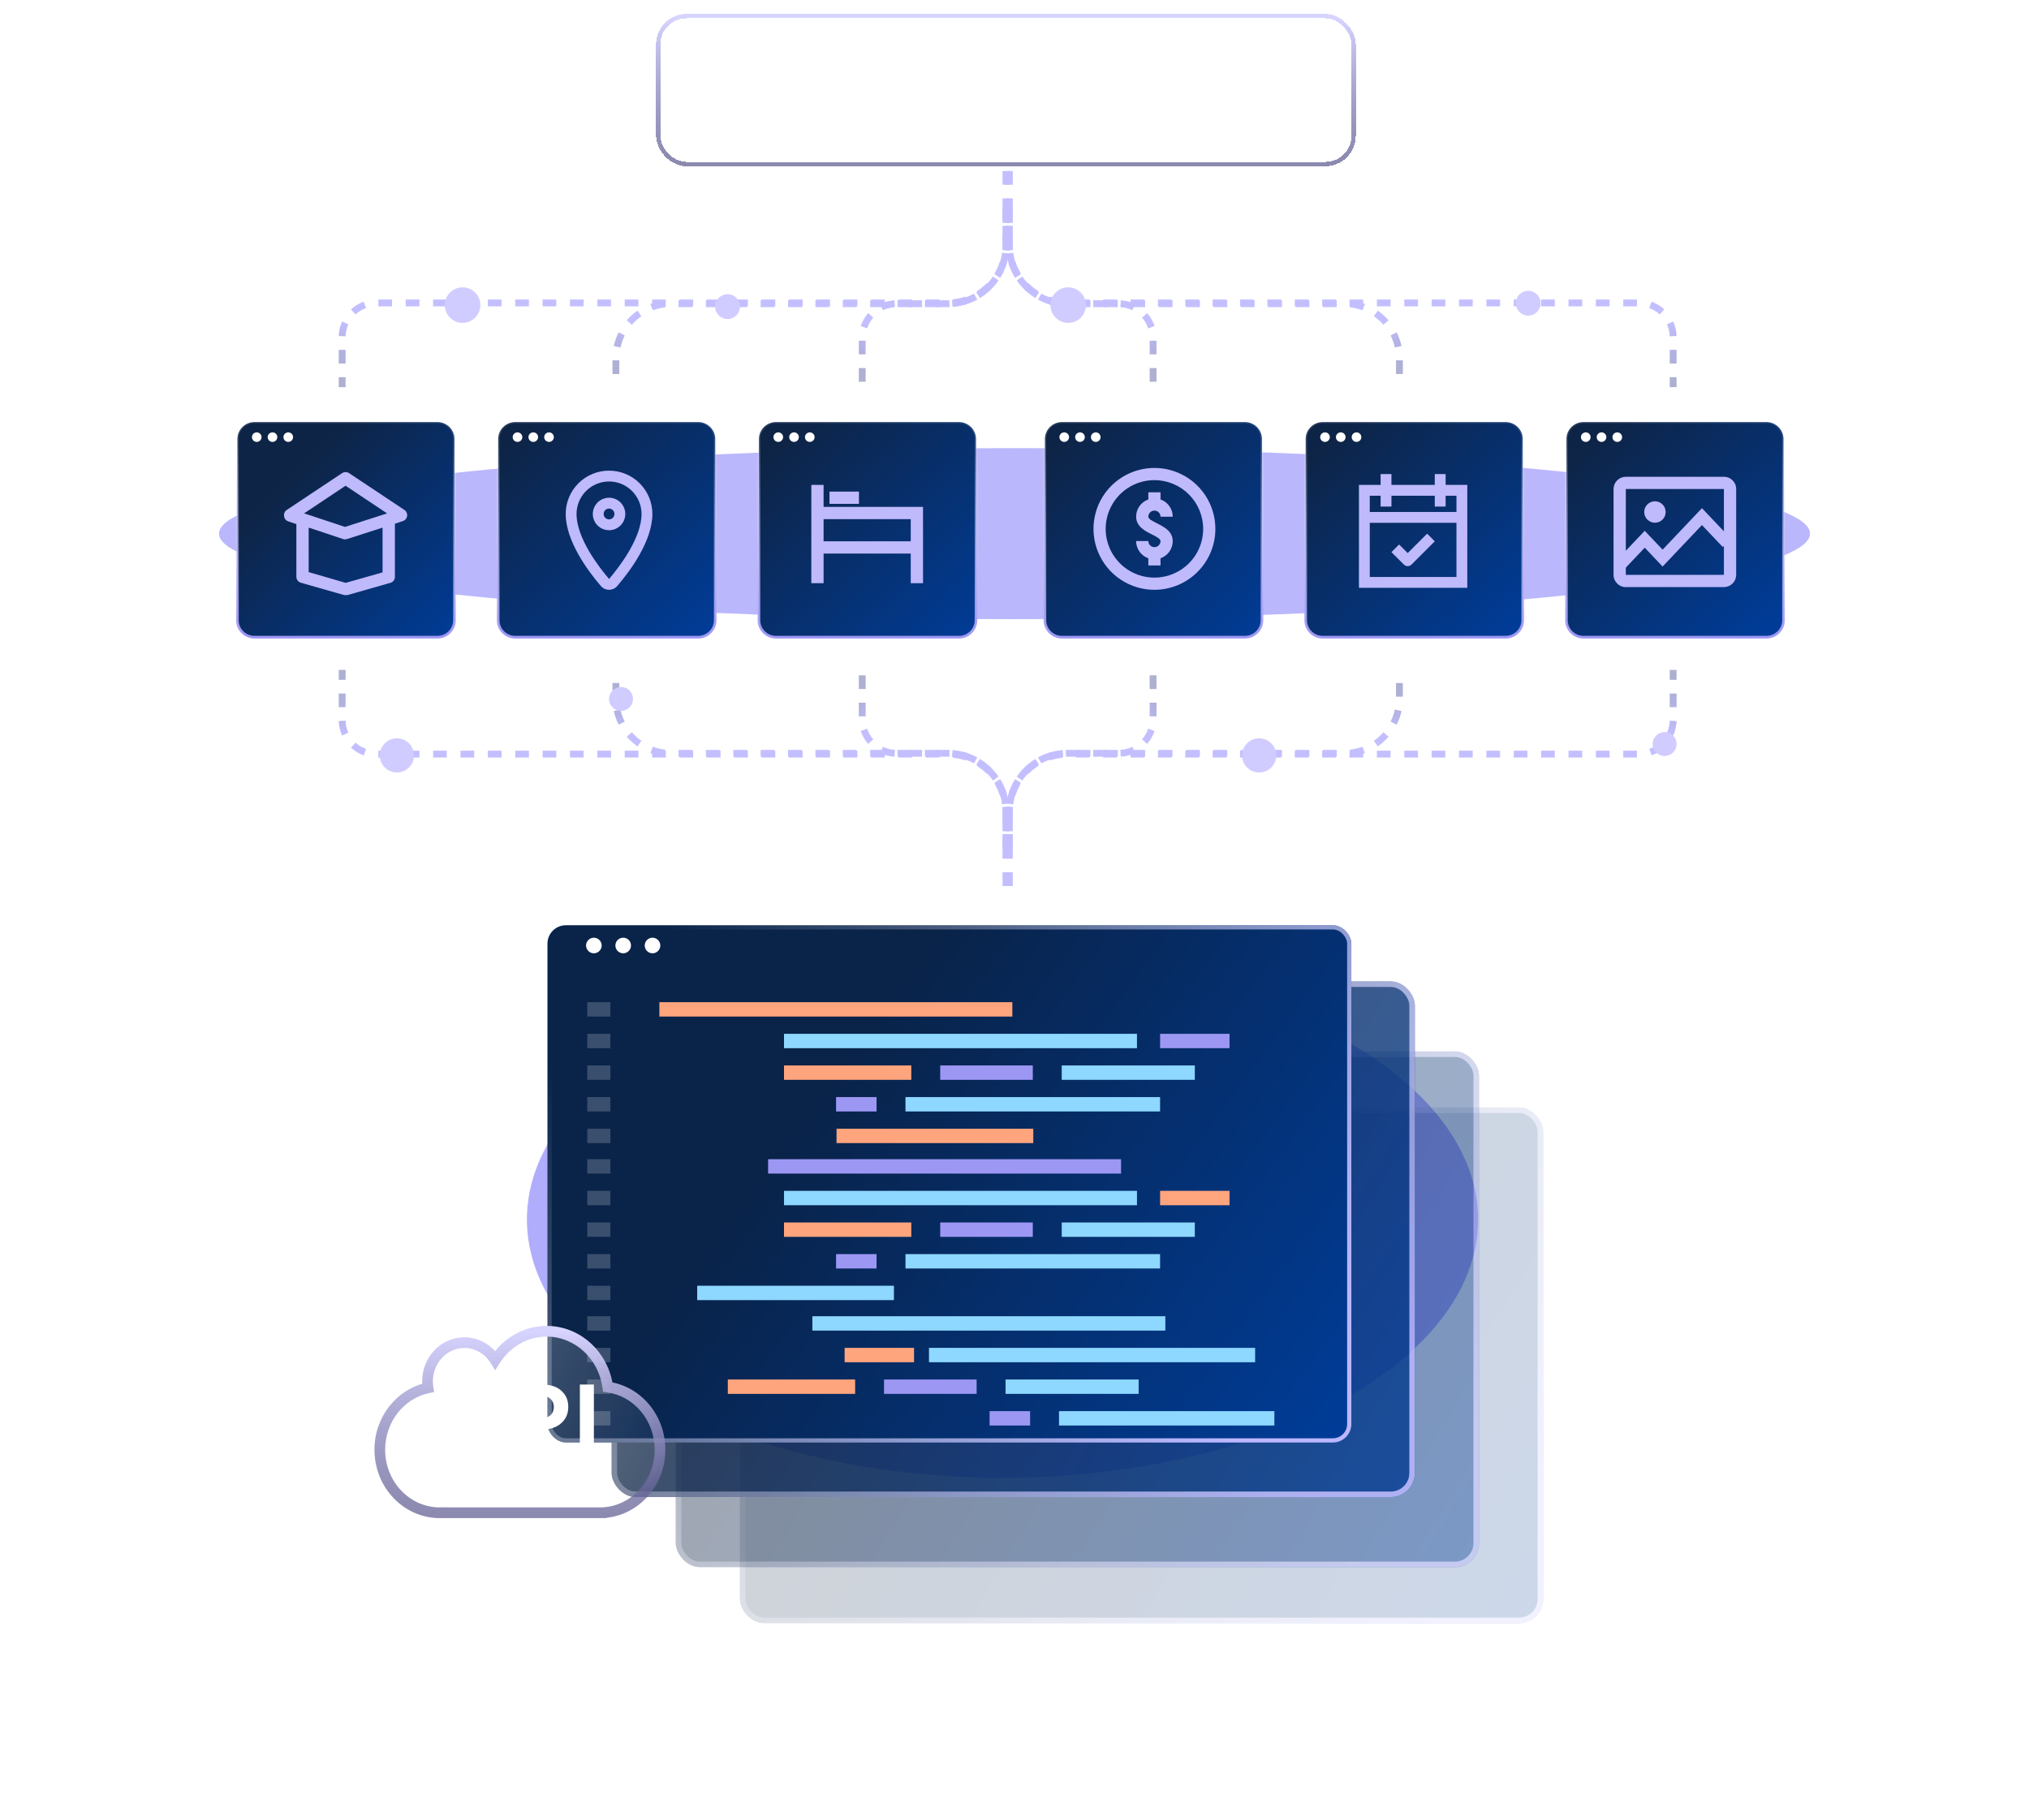 <svg width="593" height="532" viewBox="0 0 593 532" fill="none" xmlns="http://www.w3.org/2000/svg">
<g style="mix-blend-mode:screen" opacity="0.7" filter="url(#filter0_f_14271_4323)">
<ellipse cx="296.5" cy="156" rx="232.5" ry="25" fill="#9E98FC"/>
</g>
<path d="M74.381 123.389H127.831C130.591 123.389 132.823 125.606 132.823 128.334V181.319C132.823 184.048 130.591 186.265 127.831 186.265H74.381C71.621 186.265 69.389 184.048 69.389 181.319V128.334C69.389 125.606 71.621 123.389 74.381 123.389Z" fill="url(#paint0_linear_14271_4323)" stroke="url(#paint1_linear_14271_4323)" stroke-width="0.778"/>
<g clip-path="url(#clip0_14271_4323)">
<path d="M118.968 150.245C118.924 150.007 118.827 149.78 118.698 149.575C118.568 149.37 118.395 149.197 118.19 149.068L101.993 138.292C101.702 138.097 101.356 138 101 138C100.644 138 100.309 138.108 100.007 138.292L83.81 149.068C83.518 149.262 83.291 149.532 83.151 149.845C83.011 150.158 82.968 150.515 83.022 150.86C83.054 151.217 83.183 151.551 83.399 151.821C83.615 152.091 83.907 152.307 84.242 152.415L86.617 153.203V168.558C86.606 168.957 86.725 169.357 86.963 169.681C87.2 170.005 87.546 170.242 87.934 170.35L100.536 173.946C100.698 173.978 100.86 173.978 101.022 173.946C101.108 173.957 101.194 173.968 101.27 173.968C101.356 173.968 101.432 173.968 101.518 173.968L114.119 170.372C114.508 170.264 114.843 170.026 115.08 169.692C115.318 169.368 115.437 168.968 115.415 168.569V153.095L117.78 152.318C118.147 152.188 118.471 151.94 118.687 151.616C118.827 151.411 118.914 151.184 118.968 150.947C119.022 150.709 119.022 150.461 118.968 150.223V150.245ZM101.011 142.006L113.137 150.083L111.917 150.482C111.917 150.482 111.884 150.482 111.873 150.482L100.827 154.035L90.677 150.655C90.677 150.655 90.591 150.633 90.558 150.623L88.874 150.072L101 141.995L101.011 142.006ZM101.011 170.383L90.213 167.241V154.326C90.278 154.326 90.343 154.305 90.407 154.294L100.276 157.587C100.665 157.717 101.065 157.695 101.421 157.566C101.432 157.566 101.443 157.566 101.464 157.566L111.809 154.24V167.327L101.011 170.394V170.383Z" fill="#BFBAFC"/>
</g>
<path d="M76.446 127.787C76.446 128.553 75.809 129.185 75.037 129.185C74.264 129.185 73.627 128.553 73.627 127.787C73.627 127.022 74.264 126.39 75.037 126.39C75.809 126.39 76.446 127.022 76.446 127.787Z" fill="white"/>
<path d="M81.051 127.787C81.051 128.553 80.413 129.185 79.641 129.185C78.869 129.185 78.231 128.553 78.231 127.787C78.231 127.022 78.869 126.39 79.641 126.39C80.433 126.39 81.051 127.022 81.051 127.787Z" fill="white"/>
<path d="M85.657 127.787C85.657 128.553 85.02 129.185 84.248 129.185C83.475 129.185 82.838 128.553 82.838 127.787C82.838 127.022 83.475 126.39 84.248 126.39C85.02 126.39 85.657 127.022 85.657 127.787Z" fill="white"/>
<path d="M150.593 123.389H204.043C206.803 123.389 209.035 125.606 209.035 128.334V181.319C209.035 184.048 206.803 186.265 204.043 186.265H150.593C147.833 186.265 145.601 184.048 145.601 181.319V128.334C145.601 125.606 147.833 123.389 150.593 123.389Z" fill="url(#paint2_linear_14271_4323)" stroke="url(#paint3_linear_14271_4323)" stroke-width="0.778"/>
<path d="M152.658 127.788C152.658 128.553 152.02 129.185 151.248 129.185C150.476 129.185 149.838 128.553 149.838 127.788C149.838 127.022 150.476 126.39 151.248 126.39C152.02 126.39 152.658 127.022 152.658 127.788Z" fill="white"/>
<path d="M157.262 127.787C157.262 128.553 156.625 129.185 155.853 129.185C155.081 129.185 154.443 128.553 154.443 127.787C154.443 127.022 155.081 126.39 155.853 126.39C156.645 126.39 157.262 127.022 157.262 127.787Z" fill="white"/>
<path d="M161.868 127.787C161.868 128.553 161.231 129.185 160.459 129.185C159.687 129.185 159.049 128.553 159.049 127.787C159.049 127.022 159.687 126.39 160.459 126.39C161.231 126.39 161.868 127.022 161.868 127.787Z" fill="white"/>
<path d="M178 140.75C180.516 140.75 182.929 141.748 184.71 143.525C186.491 145.302 187.495 147.713 187.5 150.229C187.5 157.386 180.85 165.925 178.01 169.25C175.15 165.925 168.5 157.386 168.5 150.229C168.506 147.713 169.509 145.302 171.29 143.525C173.071 141.748 175.484 140.75 178 140.75ZM178 137.583C174.644 137.581 171.423 138.912 169.048 141.283C166.673 143.655 165.336 146.873 165.333 150.229C165.333 158.219 171.934 167.033 175.606 171.308C175.902 171.654 176.269 171.931 176.682 172.122C177.096 172.312 177.545 172.411 178 172.411C178.455 172.411 178.905 172.312 179.318 172.122C179.731 171.931 180.098 171.654 180.394 171.308C184.066 167.033 190.667 158.219 190.667 150.229C190.664 146.873 189.328 143.655 186.952 141.283C184.577 138.912 181.357 137.581 178 137.583Z" fill="#BFBAFC"/>
<path d="M178 148.666C178.314 148.666 178.62 148.759 178.88 148.933C179.141 149.107 179.343 149.355 179.463 149.644C179.583 149.933 179.614 150.252 179.553 150.559C179.492 150.866 179.342 151.148 179.12 151.369C178.899 151.591 178.617 151.742 178.309 151.803C178.002 151.864 177.684 151.832 177.395 151.713C177.105 151.593 176.858 151.39 176.684 151.129C176.51 150.869 176.417 150.563 176.417 150.25C176.417 149.83 176.584 149.427 176.881 149.13C177.178 148.833 177.581 148.666 178 148.666ZM178 145.5C177.061 145.5 176.143 145.778 175.362 146.3C174.58 146.822 173.972 147.564 173.612 148.432C173.253 149.3 173.158 150.255 173.342 151.176C173.525 152.098 173.977 152.944 174.642 153.609C175.306 154.273 176.152 154.725 177.074 154.908C177.995 155.092 178.95 154.998 179.818 154.638C180.686 154.279 181.428 153.67 181.95 152.889C182.472 152.108 182.75 151.189 182.75 150.25C182.75 148.99 182.25 147.782 181.359 146.891C180.468 146 179.26 145.5 178 145.5Z" fill="#BFBAFC"/>
<path d="M226.805 123.389H280.255C283.016 123.389 285.248 125.606 285.248 128.334V181.319C285.248 184.048 283.016 186.265 280.255 186.265H226.805C224.045 186.265 221.813 184.048 221.813 181.319V128.334C221.813 125.606 224.045 123.389 226.805 123.389Z" fill="url(#paint4_linear_14271_4323)" stroke="url(#paint5_linear_14271_4323)" stroke-width="0.778"/>
<path d="M228.87 127.787C228.87 128.553 228.233 129.185 227.461 129.185C226.688 129.185 226.051 128.553 226.051 127.787C226.051 127.022 226.688 126.39 227.461 126.39C228.233 126.39 228.87 127.022 228.87 127.787Z" fill="white"/>
<path d="M233.475 127.787C233.475 128.553 232.838 129.185 232.065 129.185C231.293 129.185 230.656 128.553 230.656 127.787C230.656 127.022 231.293 126.39 232.065 126.39C232.857 126.39 233.475 127.022 233.475 127.787Z" fill="white"/>
<path d="M238.081 127.787C238.081 128.553 237.444 129.185 236.672 129.185C235.899 129.185 235.262 128.553 235.262 127.787C235.262 127.022 235.899 126.39 236.672 126.39C237.444 126.39 238.081 127.022 238.081 127.787Z" fill="white"/>
<path fill-rule="evenodd" clip-rule="evenodd" d="M237.515 142.147H240.309V148.573H269.368V170.088H266.573V161.426H240.309V170.088H237.515V142.147ZM240.309 158.632H266.573V151.368H240.309V158.632Z" fill="#BFBAFC"/>
<path fill-rule="evenodd" clip-rule="evenodd" d="M237.119 141.751H240.704V148.178H269.763V170.484H266.177V161.822H240.704V170.484H237.119V141.751ZM237.91 142.543V169.692H239.913V161.031H266.969V169.692H268.972V148.969H239.913V142.543H237.91ZM239.913 150.972H266.969V159.028H239.913V150.972ZM240.704 151.763V158.237H266.177V151.763H240.704Z" fill="#BFBAFC"/>
<path fill-rule="evenodd" clip-rule="evenodd" d="M250.647 146.897H242.824V144.103H250.647V146.897Z" fill="#BFBAFC"/>
<path fill-rule="evenodd" clip-rule="evenodd" d="M242.428 143.707H251.043V147.293H242.428V143.707ZM243.219 144.499V146.501H250.251V144.499H243.219Z" fill="#BFBAFC"/>
<path d="M310.381 123.389H363.831C366.591 123.389 368.823 125.606 368.823 128.334V181.319C368.823 184.048 366.591 186.265 363.831 186.265H310.381C307.621 186.265 305.389 184.048 305.389 181.319V128.334C305.389 125.606 307.621 123.389 310.381 123.389Z" fill="url(#paint6_linear_14271_4323)" stroke="url(#paint7_linear_14271_4323)" stroke-width="0.778"/>
<path d="M312.446 127.788C312.446 128.553 311.809 129.185 311.037 129.185C310.264 129.185 309.627 128.553 309.627 127.788C309.627 127.022 310.264 126.39 311.037 126.39C311.809 126.39 312.446 127.022 312.446 127.788Z" fill="white"/>
<path d="M317.051 127.787C317.051 128.553 316.413 129.185 315.641 129.185C314.869 129.185 314.231 128.553 314.231 127.787C314.231 127.022 314.869 126.39 315.641 126.39C316.433 126.39 317.051 127.022 317.051 127.787Z" fill="white"/>
<path d="M321.657 127.787C321.657 128.553 321.02 129.185 320.247 129.185C319.475 129.185 318.838 128.553 318.838 127.787C318.838 127.022 319.475 126.39 320.247 126.39C321.02 126.39 321.657 127.022 321.657 127.787Z" fill="white"/>
<path d="M337.396 172.417C333.873 172.417 330.429 171.372 327.5 169.415C324.571 167.458 322.288 164.676 320.939 161.421C319.591 158.166 319.238 154.584 319.926 151.129C320.613 147.674 322.31 144.5 324.801 142.009C327.292 139.518 330.466 137.821 333.921 137.134C337.376 136.447 340.958 136.799 344.213 138.148C347.467 139.496 350.249 141.779 352.207 144.708C354.164 147.637 355.208 151.081 355.208 154.604C355.203 159.327 353.325 163.854 349.985 167.194C346.646 170.533 342.119 172.411 337.396 172.417ZM337.396 140.354C334.578 140.354 331.823 141.19 329.479 142.756C327.136 144.322 325.309 146.547 324.231 149.151C323.152 151.755 322.87 154.62 323.42 157.384C323.97 160.149 325.327 162.688 327.32 164.681C329.313 166.673 331.852 168.031 334.616 168.58C337.38 169.13 340.245 168.848 342.849 167.77C345.453 166.691 347.679 164.865 349.244 162.521C350.81 160.178 351.646 157.423 351.646 154.604C351.642 150.826 350.139 147.204 347.467 144.533C344.796 141.862 341.174 140.359 337.396 140.354Z" fill="#BFBAFC"/>
<path fill-rule="evenodd" clip-rule="evenodd" d="M339.177 143.917H335.615V146.004C334.87 146.267 334.186 146.694 333.617 147.263C332.615 148.265 332.052 149.624 332.052 151.042C332.052 153.923 334.679 155.237 336.597 156.197L336.6 156.198C338.108 156.952 339.177 157.536 339.177 158.167C339.177 158.639 338.99 159.092 338.656 159.426C338.321 159.76 337.868 159.948 337.396 159.948C336.924 159.948 336.471 159.76 336.136 159.426C335.802 159.092 335.615 158.639 335.615 158.167H332.052C332.054 159.583 332.617 160.942 333.619 161.944C334.188 162.512 334.871 162.939 335.615 163.203V165.292H339.177V163.203C339.921 162.939 340.604 162.512 341.173 161.944C342.175 160.942 342.738 159.583 342.74 158.167C342.74 155.286 340.113 153.971 338.195 153.011L338.192 153.01C336.683 152.257 335.615 151.672 335.615 151.042C335.615 150.569 335.802 150.116 336.136 149.782C336.471 149.448 336.924 149.26 337.396 149.26C337.868 149.26 338.321 149.448 338.656 149.782C338.99 150.116 339.177 150.569 339.177 151.042H342.74C342.74 149.624 342.177 148.265 341.175 147.263C340.606 146.694 339.922 146.267 339.177 146.004V143.917Z" fill="#BFBAFC"/>
<path d="M386.593 123.389H440.043C442.803 123.389 445.035 125.606 445.035 128.334V181.319C445.035 184.048 442.803 186.265 440.043 186.265H386.593C383.833 186.265 381.601 184.048 381.601 181.319V128.334C381.601 125.606 383.833 123.389 386.593 123.389Z" fill="url(#paint8_linear_14271_4323)" stroke="url(#paint9_linear_14271_4323)" stroke-width="0.778"/>
<path d="M388.658 127.788C388.658 128.553 388.02 129.185 387.248 129.185C386.476 129.185 385.838 128.553 385.838 127.788C385.838 127.022 386.476 126.39 387.248 126.39C388.02 126.39 388.658 127.022 388.658 127.788Z" fill="white"/>
<path d="M393.262 127.787C393.262 128.553 392.625 129.185 391.852 129.185C391.08 129.185 390.443 128.553 390.443 127.787C390.443 127.022 391.08 126.39 391.852 126.39C392.644 126.39 393.262 127.022 393.262 127.787Z" fill="white"/>
<path d="M397.868 127.787C397.868 128.553 397.231 129.185 396.459 129.185C395.687 129.185 395.049 128.553 395.049 127.787C395.049 127.022 395.687 126.39 396.459 126.39C397.231 126.39 397.868 127.022 397.868 127.787Z" fill="white"/>
<path d="M428.833 171.833H397.167V141.75H428.833V171.833ZM400.333 168.667H425.667V144.917H400.333V168.667Z" fill="#BFBAFC"/>
<path d="M406.667 138.583H403.5V148.083H406.667V138.583Z" fill="#BFBAFC"/>
<path d="M422.5 138.583H419.333V148.083H422.5V138.583Z" fill="#BFBAFC"/>
<path d="M427.25 149.667H398.75V152.833H427.25V149.667Z" fill="#BFBAFC"/>
<path d="M411.417 165.5C410.997 165.5 410.594 165.333 410.297 165.036L406.667 161.406L408.905 159.167L411.417 161.678L417.094 156L419.333 158.239L412.536 165.036C412.239 165.333 411.836 165.5 411.417 165.5Z" fill="#BFBAFC"/>
<path d="M462.805 123.389H516.255C519.016 123.389 521.248 125.606 521.248 128.334V181.319C521.248 184.048 519.016 186.265 516.255 186.265H462.805C460.045 186.265 457.813 184.048 457.813 181.319V128.334C457.813 125.606 460.045 123.389 462.805 123.389Z" fill="url(#paint10_linear_14271_4323)" stroke="url(#paint11_linear_14271_4323)" stroke-width="0.778"/>
<path d="M464.87 127.788C464.87 128.553 464.233 129.185 463.46 129.185C462.688 129.185 462.051 128.553 462.051 127.788C462.051 127.022 462.688 126.39 463.46 126.39C464.233 126.39 464.87 127.022 464.87 127.788Z" fill="white"/>
<path d="M469.475 127.787C469.475 128.553 468.838 129.185 468.065 129.185C467.293 129.185 466.656 128.553 466.656 127.787C466.656 127.022 467.293 126.39 468.065 126.39C468.857 126.39 469.475 127.022 469.475 127.787Z" fill="white"/>
<path d="M474.081 127.787C474.081 128.553 473.444 129.185 472.671 129.185C471.899 129.185 471.262 128.553 471.262 127.787C471.262 127.022 471.899 126.39 472.671 126.39C473.444 126.39 474.081 127.022 474.081 127.787Z" fill="white"/>
<path d="M503.887 139.375C504.35 139.372 504.809 139.464 505.235 139.645C505.662 139.826 506.047 140.092 506.367 140.427C506.707 140.76 506.976 141.159 507.157 141.6C507.337 142.041 507.426 142.514 507.416 142.991V168.094C507.403 169.026 507.027 169.916 506.368 170.575C505.709 171.235 504.819 171.611 503.887 171.625H475.197C474.72 171.635 474.247 171.546 473.806 171.365C473.365 171.184 472.966 170.915 472.633 170.573C472.298 170.254 472.032 169.869 471.851 169.442C471.671 169.016 471.579 168.557 471.583 168.094V142.993C471.579 142.523 471.667 142.056 471.844 141.62C472.02 141.183 472.28 140.786 472.61 140.45C472.94 140.114 473.332 139.847 473.765 139.663C474.199 139.479 474.664 139.382 475.134 139.378H503.891L503.887 139.375ZM503.833 168.042V142.958H475.166V168.042H503.833Z" fill="#BFBAFC"/>
<path d="M473.375 165.354L480.691 157.636L485.917 163.149L497.413 151.021L504.729 158.739" stroke="#BFBAFC" stroke-width="3.395"/>
<circle cx="483.677" cy="149.677" r="3.135" fill="#BFBAFC"/>
<g style="mix-blend-mode:screen" opacity="0.8" filter="url(#filter1_f_14271_4323)">
<ellipse cx="293" cy="356.5" rx="139" ry="75.5" fill="#9E98FC"/>
</g>
<g opacity="0.2">
<g filter="url(#filter2_bd_14271_4323)">
<rect x="216.237" y="317.675" width="234.763" height="150.742" rx="7.051" fill="url(#paint12_linear_14271_4323)"/>
<rect x="217.044" y="318.482" width="233.149" height="149.129" rx="6.244" stroke="url(#paint13_linear_14271_4323)" stroke-width="1.614"/>
</g>
</g>
<g opacity="0.4">
<g filter="url(#filter3_bd_14271_4323)">
<rect x="197.492" y="301.296" width="234.763" height="150.742" rx="7.051" fill="url(#paint14_linear_14271_4323)"/>
<rect x="198.298" y="302.103" width="233.149" height="149.129" rx="6.244" stroke="url(#paint15_linear_14271_4323)" stroke-width="1.614"/>
</g>
</g>
<g opacity="0.8">
<g filter="url(#filter4_bd_14271_4323)">
<rect x="178.746" y="280.823" width="234.763" height="150.742" rx="7.051" fill="url(#paint16_linear_14271_4323)"/>
<rect x="179.552" y="281.63" width="233.149" height="149.129" rx="6.244" stroke="url(#paint17_linear_14271_4323)" stroke-width="1.614"/>
</g>
</g>
<g filter="url(#filter5_bd_14271_4323)">
<rect x="160" y="265.826" width="234.947" height="151.216" rx="5.393" fill="url(#paint18_linear_14271_4323)"/>
<rect x="160.617" y="266.443" width="233.713" height="149.982" rx="4.776" stroke="url(#paint19_linear_14271_4323)" stroke-width="1.234"/>
</g>
<path d="M175.847 276.397C175.847 277.647 174.816 278.679 173.565 278.679C172.315 278.679 171.283 277.647 171.283 276.397C171.283 275.146 172.315 274.114 173.565 274.114C174.816 274.114 175.847 275.146 175.847 276.397Z" fill="white"/>
<path d="M184.417 276.397C184.417 277.647 183.385 278.679 182.135 278.679C180.885 278.679 179.853 277.647 179.853 276.397C179.853 275.146 180.885 274.114 182.135 274.114C183.417 274.114 184.417 275.146 184.417 276.397Z" fill="white"/>
<path d="M192.987 276.397C192.987 277.647 191.955 278.679 190.705 278.679C189.454 278.679 188.423 277.647 188.423 276.397C188.423 275.146 189.454 274.114 190.705 274.114C191.955 274.114 192.987 275.146 192.987 276.397Z" fill="white"/>
<path d="M295.868 292.968H192.708V297.171H295.868V292.968Z" fill="#FFA57E"/>
<path d="M340.586 384.772H237.427V388.976H340.586V384.772Z" fill="#8ED7FF"/>
<path d="M178.396 292.968H171.632V297.171H178.396V292.968Z" fill="white" fill-opacity="0.2"/>
<path d="M178.396 384.772H171.632V388.976H178.396V384.772Z" fill="white" fill-opacity="0.2"/>
<path d="M332.293 302.217H229.133V306.42H332.293V302.217Z" fill="#8ED7FF"/>
<path d="M366.828 394.02H271.503V398.224H366.828V394.02Z" fill="#8ED7FF"/>
<path d="M359.348 302.217H339.054V306.42H359.348V302.217Z" fill="#9D97F4"/>
<path d="M267.141 394.02H246.848V398.224H267.141V394.02Z" fill="#FFA57E"/>
<path d="M266.338 311.463H229.133V315.666H266.338V311.463Z" fill="#FFA57E"/>
<path d="M249.92 403.268H212.715V407.472H249.92V403.268Z" fill="#FFA57E"/>
<path d="M301.849 311.463H274.791V315.666H301.849V311.463Z" fill="#9D97F4"/>
<path d="M285.43 403.268H258.372V407.472H285.43V403.268Z" fill="#9D97F4"/>
<path d="M349.2 311.463H310.304V315.666H349.2V311.463Z" fill="#8ED7FF"/>
<path d="M332.782 403.268H293.886V407.472H332.782V403.268Z" fill="#8ED7FF"/>
<path d="M339.047 320.711H264.637V324.914H339.047V320.711Z" fill="#8ED7FF"/>
<path d="M372.452 412.515H309.505V416.719H372.452V412.515Z" fill="#8ED7FF"/>
<path d="M256.187 320.711H244.349V324.914H256.187V320.711Z" fill="#9D97F4"/>
<path d="M301.055 412.515H289.217V416.719H301.055V412.515Z" fill="#9D97F4"/>
<path d="M301.989 329.959H244.49V334.162H301.989V329.959Z" fill="#FFA57E"/>
<path d="M178.396 302.217H171.632V306.42H178.396V302.217Z" fill="white" fill-opacity="0.2"/>
<path d="M178.396 394.02H171.632V398.224H178.396V394.02Z" fill="white" fill-opacity="0.2"/>
<path d="M178.396 311.463H171.632V315.666H178.396V311.463Z" fill="white" fill-opacity="0.2"/>
<path d="M178.396 403.268H171.632V407.472H178.396V403.268Z" fill="white" fill-opacity="0.2"/>
<path d="M178.396 320.712H171.632V324.916H178.396V320.712Z" fill="white" fill-opacity="0.2"/>
<path d="M178.396 412.515H171.632V416.719H178.396V412.515Z" fill="white" fill-opacity="0.2"/>
<path d="M178.396 329.958H171.632V334.161H178.396V329.958Z" fill="white" fill-opacity="0.2"/>
<path d="M327.643 338.87H224.484V343.074H327.643V338.87Z" fill="#9D97F4"/>
<path d="M178.396 338.87H171.632V343.074H178.396V338.87Z" fill="white" fill-opacity="0.2"/>
<path d="M332.293 348.119H229.133V352.322H332.293V348.119Z" fill="#8ED7FF"/>
<path d="M359.348 348.119H339.054V352.322H359.348V348.119Z" fill="#FFA57E"/>
<path d="M266.338 357.366H229.133V361.569H266.338V357.366Z" fill="#FFA57E"/>
<path d="M301.849 357.366H274.791V361.569H301.849V357.366Z" fill="#9D97F4"/>
<path d="M349.2 357.366H310.304V361.569H349.2V357.366Z" fill="#8ED7FF"/>
<path d="M339.047 366.613H264.637V370.816H339.047V366.613Z" fill="#8ED7FF"/>
<path d="M256.187 366.613H244.349V370.816H256.187V366.613Z" fill="#9D97F4"/>
<path d="M261.262 375.86H203.764V380.064H261.262V375.86Z" fill="#8ED7FF"/>
<path d="M178.396 348.119H171.632V352.322H178.396V348.119Z" fill="white" fill-opacity="0.2"/>
<path d="M178.396 357.366H171.632V361.569H178.396V357.366Z" fill="white" fill-opacity="0.2"/>
<path d="M178.396 366.614H171.632V370.817H178.396V366.614Z" fill="white" fill-opacity="0.2"/>
<path d="M178.396 375.862H171.632V380.065H178.396V375.862Z" fill="white" fill-opacity="0.2"/>
<path d="M295 248.326L295 237.448C295 228.059 302.611 220.448 312 220.448L479 220.448C484.523 220.448 489 215.971 489 210.448L489 195.826" stroke="url(#paint20_linear_14271_4323)" stroke-width="2" stroke-dasharray="4 4"/>
<path d="M295 247.826L295 237.214C295 227.825 302.611 220.214 312 220.214L393 220.214C401.837 220.214 409 213.05 409 204.214L409 195.826" stroke="url(#paint21_linear_14271_4323)" stroke-width="2" stroke-dasharray="4 4"/>
<path d="M295 259L295 237.214C295 227.825 302.611 220.214 312 220.214L327 220.214C332.523 220.214 337 215.737 337 210.214L337 195.826" stroke="url(#paint22_linear_14271_4323)" stroke-width="2" stroke-dasharray="4 4"/>
<path d="M294 60.674L294 71.552C294 80.941 286.389 88.552 277 88.552L110 88.552C104.477 88.552 100 93.029 100 98.552L100 113.174" stroke="url(#paint23_linear_14271_4323)" stroke-width="2" stroke-dasharray="4 4"/>
<path d="M294 61.174L294 71.786C294 81.175 286.389 88.786 277 88.786L196 88.786C187.163 88.786 180 95.95 180 104.786L180 113.174" stroke="url(#paint24_linear_14271_4323)" stroke-width="2" stroke-dasharray="4 4"/>
<path d="M294 50L294 71.786C294 81.175 286.389 88.786 277 88.786L262 88.786C256.477 88.786 252 93.263 252 98.786L252 113.174" stroke="url(#paint25_linear_14271_4323)" stroke-width="2" stroke-dasharray="4 4"/>
<path d="M294 248.326L294 237.448C294 228.059 286.389 220.448 277 220.448L110 220.448C104.477 220.448 100 215.971 100 210.448L100 195.826" stroke="url(#paint26_linear_14271_4323)" stroke-width="2" stroke-dasharray="4 4"/>
<path d="M294 247.826L294 237.214C294 227.825 286.389 220.214 277 220.214L196 220.214C187.163 220.214 180 213.05 180 204.214L180 195.826" stroke="url(#paint27_linear_14271_4323)" stroke-width="2" stroke-dasharray="4 4"/>
<path d="M294 259L294 237.214C294 227.825 286.389 220.214 277 220.214L262 220.214C256.477 220.214 252 215.737 252 210.214L252 195.826" stroke="url(#paint28_linear_14271_4323)" stroke-width="2" stroke-dasharray="4 4"/>
<path d="M295 60.674L295 71.552C295 80.941 302.611 88.552 312 88.552L479 88.552C484.523 88.552 489 93.029 489 98.552L489 113.174" stroke="url(#paint29_linear_14271_4323)" stroke-width="2" stroke-dasharray="4 4"/>
<path d="M295 61.174L295 71.786C295 81.175 302.611 88.786 312 88.786L393 88.786C401.837 88.786 409 95.95 409 104.786L409 113.174" stroke="url(#paint30_linear_14271_4323)" stroke-width="2" stroke-dasharray="4 4"/>
<path d="M295 50L295 71.786C295 81.175 302.611 88.786 312 88.786L327 88.786C332.523 88.786 337 93.263 337 98.786L337 113.174" stroke="url(#paint31_linear_14271_4323)" stroke-width="2" stroke-dasharray="4 4"/>
<g filter="url(#filter6_dd_14271_4323)">
<ellipse cx="5" cy="5" rx="5" ry="5" transform="matrix(1 8.74228e-08 8.74228e-08 -1 363 225.826)" fill="#D1CCFF"/>
</g>
<g filter="url(#filter7_dd_14271_4323)">
<ellipse cx="3.5" cy="3.5" rx="3.5" ry="3.5" transform="matrix(1 8.74228e-08 8.74228e-08 -1 178 207.826)" fill="#D1CCFF"/>
</g>
<g filter="url(#filter8_dd_14271_4323)">
<ellipse cx="5" cy="5" rx="5" ry="5" transform="matrix(1 8.74228e-08 8.74228e-08 -1 111 225.826)" fill="#D1CCFF"/>
</g>
<g filter="url(#filter9_dd_14271_4323)">
<ellipse cx="3.5" cy="3.5" rx="3.5" ry="3.5" transform="matrix(1 8.74228e-08 8.74228e-08 -1 483 221)" fill="#D1CCFF"/>
</g>
<g filter="url(#filter10_bd_14271_4323)">
<mask id="path-112-outside-1_14271_4323" maskUnits="userSpaceOnUse" x="109" y="383" width="86" height="57" fill="black">
<rect fill="white" x="109" y="383" width="86" height="57"/>
<path fill-rule="evenodd" clip-rule="evenodd" d="M192.888 419.604C192.888 410.232 186.237 402.492 177.623 401.309C176.4 392.094 168.868 385 159.758 385C153.49 385 147.968 388.359 144.735 393.457C142.815 390.362 139.491 388.316 135.712 388.316C129.767 388.316 124.948 393.378 124.948 399.623C124.948 400.277 125.001 400.917 125.102 401.54C117.061 403.218 111 410.676 111 419.621C111 429.803 118.851 438.056 128.535 438.056C128.686 438.056 128.835 438.054 128.985 438.05V438.056H158.64C158.683 438.056 158.725 438.056 158.768 438.056C158.811 438.056 158.854 438.056 158.896 438.056H175.746V438.049C185.251 437.814 192.888 429.646 192.888 419.604Z"/>
</mask>
<path fill-rule="evenodd" clip-rule="evenodd" d="M192.888 419.604C192.888 410.232 186.237 402.492 177.623 401.309C176.4 392.094 168.868 385 159.758 385C153.49 385 147.968 388.359 144.735 393.457C142.815 390.362 139.491 388.316 135.712 388.316C129.767 388.316 124.948 393.378 124.948 399.623C124.948 400.277 125.001 400.917 125.102 401.54C117.061 403.218 111 410.676 111 419.621C111 429.803 118.851 438.056 128.535 438.056C128.686 438.056 128.835 438.054 128.985 438.05V438.056H158.64C158.683 438.056 158.725 438.056 158.768 438.056C158.811 438.056 158.854 438.056 158.896 438.056H175.746V438.049C185.251 437.814 192.888 429.646 192.888 419.604Z" fill="url(#paint32_linear_14271_4323)" shape-rendering="crispEdges"/>
<path d="M177.623 401.309L176.072 401.515L176.229 402.696L177.41 402.859L177.623 401.309ZM144.735 393.457L143.407 394.281L144.721 396.4L146.056 394.294L144.735 393.457ZM125.102 401.54L125.421 403.071L126.886 402.765L126.646 401.289L125.102 401.54ZM128.985 438.05H130.549V436.444L128.943 436.487L128.985 438.05ZM128.985 438.056H127.421V439.62H128.985V438.056ZM158.64 438.056L158.65 436.492H158.64V438.056ZM158.896 438.056V436.492L158.886 436.492L158.896 438.056ZM175.746 438.056V439.62H177.31V438.056H175.746ZM175.746 438.049L175.707 436.486L174.182 436.523V438.049H175.746ZM177.41 402.859C185.202 403.928 191.324 410.964 191.324 419.604H194.452C194.452 409.499 187.271 401.055 177.835 399.76L177.41 402.859ZM159.758 386.564C168.015 386.564 174.943 393.007 176.072 401.515L179.173 401.104C177.856 391.181 169.72 383.436 159.758 383.436V386.564ZM146.056 394.294C149.027 389.61 154.07 386.564 159.758 386.564V383.436C152.91 383.436 146.91 387.108 143.415 392.619L146.056 394.294ZM135.712 389.88C138.904 389.88 141.747 391.606 143.407 394.281L146.064 392.632C143.883 389.118 140.077 386.752 135.712 386.752V389.88ZM126.512 399.623C126.512 394.168 130.702 389.88 135.712 389.88V386.752C128.832 386.752 123.384 392.588 123.384 399.623H126.512ZM126.646 401.289C126.558 400.749 126.512 400.192 126.512 399.623H123.384C123.384 400.361 123.444 401.085 123.558 401.791L126.646 401.289ZM112.564 419.621C112.564 411.378 118.143 404.59 125.421 403.071L124.783 400.009C115.98 401.846 109.436 409.974 109.436 419.621H112.564ZM128.535 436.492C119.787 436.492 112.564 429.014 112.564 419.621H109.436C109.436 430.592 117.914 439.62 128.535 439.62V436.492ZM128.943 436.487C128.808 436.49 128.672 436.492 128.535 436.492V439.62C128.699 439.62 128.863 439.618 129.026 439.613L128.943 436.487ZM130.549 438.056V438.05H127.421V438.056H130.549ZM158.64 436.492H128.985V439.62H158.64V436.492ZM158.768 436.492C158.729 436.492 158.69 436.492 158.65 436.492L158.63 439.62C158.676 439.62 158.722 439.62 158.768 439.62V436.492ZM158.886 436.492C158.847 436.492 158.808 436.492 158.768 436.492V439.62C158.814 439.62 158.861 439.62 158.907 439.62L158.886 436.492ZM175.746 436.492H158.896V439.62H175.746V436.492ZM174.182 438.049V438.056H177.31V438.049H174.182ZM191.324 419.604C191.324 428.866 184.297 436.273 175.707 436.486L175.784 439.612C186.205 439.355 194.452 430.426 194.452 419.604H191.324Z" fill="url(#paint33_linear_14271_4323)" mask="url(#path-112-outside-1_14271_4323)"/>
</g>
<path d="M142.287 421.463H133.756L131.867 426.468H127.618L136.148 404.717H140.115L148.645 426.468H144.175L142.287 421.463ZM134.763 418.189H141.279L138.037 409.407L134.763 418.189ZM151.385 404.748H158.373C160.545 404.748 162.434 405.189 163.819 406.353C165.235 407.518 166.085 409.061 166.085 411.264C166.085 413.468 165.235 415.041 163.819 416.206C162.434 417.371 160.545 417.906 158.373 417.906H155.509V426.468H151.385V404.748ZM157.869 414.695C159.129 414.695 159.978 414.38 160.671 413.877C161.364 413.373 161.867 412.492 161.867 411.264C161.867 410.068 161.269 409.187 160.577 408.683C159.884 408.179 159.034 407.959 157.775 407.959H155.477V414.695H157.869ZM169.476 404.748H173.568V426.468H169.476V404.748Z" fill="white"/>
<g filter="url(#filter11_dd_14271_4323)">
<ellipse cx="5.194" cy="5.194" rx="5.194" ry="5.194" transform="matrix(1 8.74228e-08 8.74228e-08 -1 307 94.387)" fill="#D1CCFF"/>
</g>
<g filter="url(#filter12_dd_14271_4323)">
<ellipse cx="3.635" cy="3.635" rx="3.635" ry="3.635" transform="matrix(1 8.74228e-08 8.74228e-08 -1 209 93.271)" fill="#D1CCFF"/>
</g>
<g filter="url(#filter13_dd_14271_4323)">
<ellipse cx="5.194" cy="5.194" rx="5.194" ry="5.194" transform="matrix(1 8.74228e-08 8.74228e-08 -1 130 94.387)" fill="#D1CCFF"/>
</g>
<g filter="url(#filter14_dd_14271_4323)">
<ellipse cx="3.635" cy="3.635" rx="3.635" ry="3.635" transform="matrix(1 8.74228e-08 8.74228e-08 -1 443 92.271)" fill="#D1CCFF"/>
</g>
<g filter="url(#filter15_bd_14271_4323)">
<rect x="193" y="2" width="202" height="42" rx="7.636" fill="url(#paint34_linear_14271_4323)" shape-rendering="crispEdges"/>
<rect x="192.375" y="1.375" width="203.251" height="43.251" rx="8.262" stroke="url(#paint35_linear_14271_4323)" stroke-width="1.251" shape-rendering="crispEdges"/>
</g>
<path fill-rule="evenodd" clip-rule="evenodd" d="M214.896 11.667H221.979V16.625H224.812V8.833H212.062V37.167H219.5V34.333H214.896V11.667Z" fill="white"/>
<path fill-rule="evenodd" clip-rule="evenodd" d="M241.104 14.5H230.479V17.333H227.646V11.666H243.938V37.166L236.5 37.166V34.333H241.104V14.5Z" fill="white"/>
<path d="M232.604 31.5H223.396V36.458H232.604V31.5Z" fill="white"/>
<path d="M232.604 27.25H223.396V29.375H232.604V27.25Z" fill="white"/>
<path d="M232.604 23.708H223.396V25.833H232.604V23.708Z" fill="white"/>
<path fill-rule="evenodd" clip-rule="evenodd" d="M235.438 19.104H220.208V34.333H235.438V19.104ZM217.375 16.271V37.167H238.271V16.271H217.375Z" fill="white"/>
<path d="M262.017 24.182H260.507V31H257.341V14.199H262.747C264.525 14.199 265.937 14.588 266.984 15.392C268.031 16.195 268.786 17.486 268.786 19.093C268.786 21.991 267.203 23.16 265.158 23.793L269.687 31H265.986L262.017 24.182ZM262.138 21.698C263.161 21.698 263.94 21.625 264.549 21.163C265.182 20.7 265.523 20.14 265.523 19.191C265.523 18.265 265.182 17.657 264.549 17.218C263.94 16.756 263.161 16.683 262.138 16.683H260.483V21.698H262.138ZM273.669 26.106C273.961 27.981 275.398 28.882 277.175 28.882C278.758 28.882 280.17 28.175 280.73 27.689L281.948 29.369C281.29 30.05 279.513 31.268 276.64 31.268C273.085 31.268 270.455 29.101 270.455 25.302C270.455 21.528 273.206 18.996 276.567 18.996C280.195 18.996 282.386 21.382 282.386 24.523C282.386 25.132 282.337 26.106 282.337 26.106H273.669ZM276.542 21.309C274.692 21.309 273.718 22.599 273.62 24.085H279.269C279.221 22.794 278.734 21.309 276.542 21.309ZM292.022 29.636C291.535 30.489 290.171 31.268 288.418 31.268C286.129 31.268 284.279 30.026 284.279 27.567C284.279 25.107 286.689 24.158 289.124 23.987L291.949 23.793V23.476C291.949 21.966 290.951 21.26 289.319 21.26C287.761 21.26 286.47 21.845 285.959 22.234L285.009 20.238C285.91 19.702 287.566 18.996 289.611 18.996C291.705 18.996 292.899 19.531 293.775 20.359C294.627 21.187 295.066 22.259 295.066 24.255V31H292.071L292.022 29.636ZM289.855 25.814C288.199 25.911 287.396 26.471 287.396 27.469C287.396 28.468 288.15 29.149 289.441 29.149C290.658 29.149 291.559 28.443 291.973 27.859V25.692L289.855 25.814ZM298.344 14.199H301.436V31H298.344V14.199ZM310.473 14.199H320.846V16.829H313.638V20.992H320.432V23.598H313.638V28.37H321.041V31H310.473V14.199ZM330.731 22.332C330.049 21.82 329.051 21.333 327.979 21.333C326.957 21.333 326.445 21.723 326.445 22.283C326.445 22.794 326.835 23.208 328.15 23.622L328.978 23.89C331.583 24.742 332.508 25.668 332.508 27.372C332.508 29.612 330.731 31.268 327.833 31.268C326.031 31.268 324.01 30.537 323.061 29.442L324.327 27.323C325.715 28.395 326.908 28.93 327.906 28.93C329.075 28.93 329.611 28.492 329.611 27.81C329.611 27.201 329.148 26.861 327.639 26.349L326.275 25.887C324.522 25.302 323.621 24.255 323.621 22.526C323.621 20.384 325.569 18.996 327.833 18.996C329.927 18.996 331.096 19.556 332.07 20.262L330.731 22.332ZM338.563 26.422C338.563 28.224 338.879 28.662 339.975 28.662C340.608 28.662 341.095 28.468 341.095 28.468L341.266 30.878C341.119 30.927 340.194 31.268 338.879 31.268C336.469 31.268 335.47 30.172 335.47 27.104V21.65H333.717V19.239H335.47V15.879H338.563V19.239H341.29V21.65H338.563V26.422ZM350.396 29.636C349.909 30.489 348.546 31.268 346.793 31.268C344.504 31.268 342.653 30.026 342.653 27.567C342.653 25.107 345.064 24.158 347.499 23.987L350.323 23.793V23.476C350.323 21.966 349.325 21.26 347.693 21.26C346.135 21.26 344.845 21.845 344.333 22.234L343.384 20.238C344.285 19.702 345.94 18.996 347.986 18.996C350.08 18.996 351.273 19.531 352.149 20.359C353.002 21.187 353.44 22.259 353.44 24.255V31H350.445L350.396 29.636ZM348.229 25.814C346.573 25.911 345.77 26.471 345.77 27.469C345.77 28.468 346.525 29.149 347.815 29.149C349.033 29.149 349.934 28.443 350.348 27.859V25.692L348.229 25.814ZM360.224 26.422C360.224 28.224 360.541 28.662 361.637 28.662C362.27 28.662 362.757 28.468 362.757 28.468L362.927 30.878C362.781 30.927 361.856 31.268 360.541 31.268C358.13 31.268 357.132 30.172 357.132 27.104V21.65H355.379V19.239H357.132V15.879H360.224V19.239H362.951V21.65H360.224V26.422ZM367.651 26.106C367.943 27.981 369.379 28.882 371.157 28.882C372.74 28.882 374.152 28.175 374.712 27.689L375.929 29.369C375.272 30.05 373.494 31.268 370.621 31.268C367.066 31.268 364.436 29.101 364.436 25.302C364.436 21.528 367.188 18.996 370.548 18.996C374.176 18.996 376.368 21.382 376.368 24.523C376.368 25.132 376.319 26.106 376.319 26.106H367.651ZM370.524 21.309C368.673 21.309 367.699 22.599 367.602 24.085H373.251C373.202 22.794 372.715 21.309 370.524 21.309Z" fill="white"/>
<defs>
<filter id="filter0_f_14271_4323" x="0" y="67" width="593" height="178" filterUnits="userSpaceOnUse" color-interpolation-filters="sRGB">
<feFlood flood-opacity="0" result="BackgroundImageFix"/>
<feBlend mode="normal" in="SourceGraphic" in2="BackgroundImageFix" result="shape"/>
<feGaussianBlur stdDeviation="32" result="effect1_foregroundBlur_14271_4323"/>
</filter>
<filter id="filter1_f_14271_4323" x="54" y="181" width="478" height="351" filterUnits="userSpaceOnUse" color-interpolation-filters="sRGB">
<feFlood flood-opacity="0" result="BackgroundImageFix"/>
<feBlend mode="normal" in="SourceGraphic" in2="BackgroundImageFix" result="shape"/>
<feGaussianBlur stdDeviation="50" result="effect1_foregroundBlur_14271_4323"/>
</filter>
<filter id="filter2_bd_14271_4323" x="173.931" y="275.369" width="319.376" height="235.355" filterUnits="userSpaceOnUse" color-interpolation-filters="sRGB">
<feFlood flood-opacity="0" result="BackgroundImageFix"/>
<feGaussianBlur in="BackgroundImageFix" stdDeviation="21.153"/>
<feComposite in2="SourceAlpha" operator="in" result="effect1_backgroundBlur_14271_4323"/>
<feColorMatrix in="SourceAlpha" type="matrix" values="0 0 0 0 0 0 0 0 0 0 0 0 0 0 0 0 0 0 127 0" result="hardAlpha"/>
<feMorphology radius="1.519" operator="erode" in="SourceAlpha" result="effect2_dropShadow_14271_4323"/>
<feOffset dy="6.076"/>
<feGaussianBlur stdDeviation="15.054"/>
<feComposite in2="hardAlpha" operator="out"/>
<feColorMatrix type="matrix" values="0 0 0 0 0 0 0 0 0 0 0 0 0 0 0 0 0 0 0.2 0"/>
<feBlend mode="normal" in2="effect1_backgroundBlur_14271_4323" result="effect2_dropShadow_14271_4323"/>
<feBlend mode="normal" in="SourceGraphic" in2="effect2_dropShadow_14271_4323" result="shape"/>
</filter>
<filter id="filter3_bd_14271_4323" x="155.185" y="258.99" width="319.376" height="235.355" filterUnits="userSpaceOnUse" color-interpolation-filters="sRGB">
<feFlood flood-opacity="0" result="BackgroundImageFix"/>
<feGaussianBlur in="BackgroundImageFix" stdDeviation="21.153"/>
<feComposite in2="SourceAlpha" operator="in" result="effect1_backgroundBlur_14271_4323"/>
<feColorMatrix in="SourceAlpha" type="matrix" values="0 0 0 0 0 0 0 0 0 0 0 0 0 0 0 0 0 0 127 0" result="hardAlpha"/>
<feMorphology radius="1.519" operator="erode" in="SourceAlpha" result="effect2_dropShadow_14271_4323"/>
<feOffset dy="6.076"/>
<feGaussianBlur stdDeviation="15.054"/>
<feComposite in2="hardAlpha" operator="out"/>
<feColorMatrix type="matrix" values="0 0 0 0 0 0 0 0 0 0 0 0 0 0 0 0 0 0 0.2 0"/>
<feBlend mode="normal" in2="effect1_backgroundBlur_14271_4323" result="effect2_dropShadow_14271_4323"/>
<feBlend mode="normal" in="SourceGraphic" in2="effect2_dropShadow_14271_4323" result="shape"/>
</filter>
<filter id="filter4_bd_14271_4323" x="136.439" y="238.516" width="319.376" height="235.355" filterUnits="userSpaceOnUse" color-interpolation-filters="sRGB">
<feFlood flood-opacity="0" result="BackgroundImageFix"/>
<feGaussianBlur in="BackgroundImageFix" stdDeviation="21.153"/>
<feComposite in2="SourceAlpha" operator="in" result="effect1_backgroundBlur_14271_4323"/>
<feColorMatrix in="SourceAlpha" type="matrix" values="0 0 0 0 0 0 0 0 0 0 0 0 0 0 0 0 0 0 127 0" result="hardAlpha"/>
<feMorphology radius="1.519" operator="erode" in="SourceAlpha" result="effect2_dropShadow_14271_4323"/>
<feOffset dy="6.076"/>
<feGaussianBlur stdDeviation="15.054"/>
<feComposite in2="hardAlpha" operator="out"/>
<feColorMatrix type="matrix" values="0 0 0 0 0 0 0 0 0 0 0 0 0 0 0 0 0 0 0.2 0"/>
<feBlend mode="normal" in2="effect1_backgroundBlur_14271_4323" result="effect2_dropShadow_14271_4323"/>
<feBlend mode="normal" in="SourceGraphic" in2="effect2_dropShadow_14271_4323" result="shape"/>
</filter>
<filter id="filter5_bd_14271_4323" x="127.643" y="233.469" width="299.662" height="215.931" filterUnits="userSpaceOnUse" color-interpolation-filters="sRGB">
<feFlood flood-opacity="0" result="BackgroundImageFix"/>
<feGaussianBlur in="BackgroundImageFix" stdDeviation="16.179"/>
<feComposite in2="SourceAlpha" operator="in" result="effect1_backgroundBlur_14271_4323"/>
<feColorMatrix in="SourceAlpha" type="matrix" values="0 0 0 0 0 0 0 0 0 0 0 0 0 0 0 0 0 0 127 0" result="hardAlpha"/>
<feMorphology radius="1.162" operator="erode" in="SourceAlpha" result="effect2_dropShadow_14271_4323"/>
<feOffset dy="4.647"/>
<feGaussianBlur stdDeviation="11.514"/>
<feComposite in2="hardAlpha" operator="out"/>
<feColorMatrix type="matrix" values="0 0 0 0 0 0 0 0 0 0 0 0 0 0 0 0 0 0 0.2 0"/>
<feBlend mode="normal" in2="effect1_backgroundBlur_14271_4323" result="effect2_dropShadow_14271_4323"/>
<feBlend mode="normal" in="SourceGraphic" in2="effect2_dropShadow_14271_4323" result="shape"/>
</filter>
<filter id="filter6_dd_14271_4323" x="347.479" y="200.305" width="41.042" height="41.042" filterUnits="userSpaceOnUse" color-interpolation-filters="sRGB">
<feFlood flood-opacity="0" result="BackgroundImageFix"/>
<feColorMatrix in="SourceAlpha" type="matrix" values="0 0 0 0 0 0 0 0 0 0 0 0 0 0 0 0 0 0 127 0" result="hardAlpha"/>
<feOffset/>
<feGaussianBlur stdDeviation="3.104"/>
<feColorMatrix type="matrix" values="0 0 0 0 0.855 0 0 0 0 0.847 0 0 0 0 1 0 0 0 1 0"/>
<feBlend mode="normal" in2="BackgroundImageFix" result="effect1_dropShadow_14271_4323"/>
<feColorMatrix in="SourceAlpha" type="matrix" values="0 0 0 0 0 0 0 0 0 0 0 0 0 0 0 0 0 0 127 0" result="hardAlpha"/>
<feOffset/>
<feGaussianBlur stdDeviation="7.76"/>
<feColorMatrix type="matrix" values="0 0 0 0 0.855 0 0 0 0 0.847 0 0 0 0 1 0 0 0 1 0"/>
<feBlend mode="normal" in2="effect1_dropShadow_14271_4323" result="effect2_dropShadow_14271_4323"/>
<feBlend mode="normal" in="SourceGraphic" in2="effect2_dropShadow_14271_4323" result="shape"/>
</filter>
<filter id="filter7_dd_14271_4323" x="162.479" y="185.305" width="38.042" height="38.042" filterUnits="userSpaceOnUse" color-interpolation-filters="sRGB">
<feFlood flood-opacity="0" result="BackgroundImageFix"/>
<feColorMatrix in="SourceAlpha" type="matrix" values="0 0 0 0 0 0 0 0 0 0 0 0 0 0 0 0 0 0 127 0" result="hardAlpha"/>
<feOffset/>
<feGaussianBlur stdDeviation="3.104"/>
<feColorMatrix type="matrix" values="0 0 0 0 0.855 0 0 0 0 0.847 0 0 0 0 1 0 0 0 1 0"/>
<feBlend mode="normal" in2="BackgroundImageFix" result="effect1_dropShadow_14271_4323"/>
<feColorMatrix in="SourceAlpha" type="matrix" values="0 0 0 0 0 0 0 0 0 0 0 0 0 0 0 0 0 0 127 0" result="hardAlpha"/>
<feOffset/>
<feGaussianBlur stdDeviation="7.76"/>
<feColorMatrix type="matrix" values="0 0 0 0 0.855 0 0 0 0 0.847 0 0 0 0 1 0 0 0 1 0"/>
<feBlend mode="normal" in2="effect1_dropShadow_14271_4323" result="effect2_dropShadow_14271_4323"/>
<feBlend mode="normal" in="SourceGraphic" in2="effect2_dropShadow_14271_4323" result="shape"/>
</filter>
<filter id="filter8_dd_14271_4323" x="95.479" y="200.305" width="41.042" height="41.042" filterUnits="userSpaceOnUse" color-interpolation-filters="sRGB">
<feFlood flood-opacity="0" result="BackgroundImageFix"/>
<feColorMatrix in="SourceAlpha" type="matrix" values="0 0 0 0 0 0 0 0 0 0 0 0 0 0 0 0 0 0 127 0" result="hardAlpha"/>
<feOffset/>
<feGaussianBlur stdDeviation="3.104"/>
<feColorMatrix type="matrix" values="0 0 0 0 0.855 0 0 0 0 0.847 0 0 0 0 1 0 0 0 1 0"/>
<feBlend mode="normal" in2="BackgroundImageFix" result="effect1_dropShadow_14271_4323"/>
<feColorMatrix in="SourceAlpha" type="matrix" values="0 0 0 0 0 0 0 0 0 0 0 0 0 0 0 0 0 0 127 0" result="hardAlpha"/>
<feOffset/>
<feGaussianBlur stdDeviation="7.76"/>
<feColorMatrix type="matrix" values="0 0 0 0 0.855 0 0 0 0 0.847 0 0 0 0 1 0 0 0 1 0"/>
<feBlend mode="normal" in2="effect1_dropShadow_14271_4323" result="effect2_dropShadow_14271_4323"/>
<feBlend mode="normal" in="SourceGraphic" in2="effect2_dropShadow_14271_4323" result="shape"/>
</filter>
<filter id="filter9_dd_14271_4323" x="467.479" y="198.479" width="38.042" height="38.042" filterUnits="userSpaceOnUse" color-interpolation-filters="sRGB">
<feFlood flood-opacity="0" result="BackgroundImageFix"/>
<feColorMatrix in="SourceAlpha" type="matrix" values="0 0 0 0 0 0 0 0 0 0 0 0 0 0 0 0 0 0 127 0" result="hardAlpha"/>
<feOffset/>
<feGaussianBlur stdDeviation="3.104"/>
<feColorMatrix type="matrix" values="0 0 0 0 0.855 0 0 0 0 0.847 0 0 0 0 1 0 0 0 1 0"/>
<feBlend mode="normal" in2="BackgroundImageFix" result="effect1_dropShadow_14271_4323"/>
<feColorMatrix in="SourceAlpha" type="matrix" values="0 0 0 0 0 0 0 0 0 0 0 0 0 0 0 0 0 0 127 0" result="hardAlpha"/>
<feOffset/>
<feGaussianBlur stdDeviation="7.76"/>
<feColorMatrix type="matrix" values="0 0 0 0 0.855 0 0 0 0 0.847 0 0 0 0 1 0 0 0 1 0"/>
<feBlend mode="normal" in2="effect1_dropShadow_14271_4323" result="effect2_dropShadow_14271_4323"/>
<feBlend mode="normal" in="SourceGraphic" in2="effect2_dropShadow_14271_4323" result="shape"/>
</filter>
<filter id="filter10_bd_14271_4323" x="105.266" y="379.266" width="93.356" height="68.694" filterUnits="userSpaceOnUse" color-interpolation-filters="sRGB">
<feFlood flood-opacity="0" result="BackgroundImageFix"/>
<feGaussianBlur in="BackgroundImageFix" stdDeviation="2.085"/>
<feComposite in2="SourceAlpha" operator="in" result="effect1_backgroundBlur_14271_4323"/>
<feColorMatrix in="SourceAlpha" type="matrix" values="0 0 0 0 0 0 0 0 0 0 0 0 0 0 0 0 0 0 127 0" result="hardAlpha"/>
<feOffset dy="4.17"/>
<feGaussianBlur stdDeviation="2.085"/>
<feComposite in2="hardAlpha" operator="out"/>
<feColorMatrix type="matrix" values="0 0 0 0 0 0 0 0 0 0 0 0 0 0 0 0 0 0 0.25 0"/>
<feBlend mode="normal" in2="effect1_backgroundBlur_14271_4323" result="effect2_dropShadow_14271_4323"/>
<feBlend mode="normal" in="SourceGraphic" in2="effect2_dropShadow_14271_4323" result="shape"/>
</filter>
<filter id="filter11_dd_14271_4323" x="290.878" y="67.878" width="42.631" height="42.631" filterUnits="userSpaceOnUse" color-interpolation-filters="sRGB">
<feFlood flood-opacity="0" result="BackgroundImageFix"/>
<feColorMatrix in="SourceAlpha" type="matrix" values="0 0 0 0 0 0 0 0 0 0 0 0 0 0 0 0 0 0 127 0" result="hardAlpha"/>
<feOffset/>
<feGaussianBlur stdDeviation="3.224"/>
<feColorMatrix type="matrix" values="0 0 0 0 0.855 0 0 0 0 0.847 0 0 0 0 1 0 0 0 1 0"/>
<feBlend mode="normal" in2="BackgroundImageFix" result="effect1_dropShadow_14271_4323"/>
<feColorMatrix in="SourceAlpha" type="matrix" values="0 0 0 0 0 0 0 0 0 0 0 0 0 0 0 0 0 0 127 0" result="hardAlpha"/>
<feOffset/>
<feGaussianBlur stdDeviation="8.061"/>
<feColorMatrix type="matrix" values="0 0 0 0 0.855 0 0 0 0 0.847 0 0 0 0 1 0 0 0 1 0"/>
<feBlend mode="normal" in2="effect1_dropShadow_14271_4323" result="effect2_dropShadow_14271_4323"/>
<feBlend mode="normal" in="SourceGraphic" in2="effect2_dropShadow_14271_4323" result="shape"/>
</filter>
<filter id="filter12_dd_14271_4323" x="192.878" y="69.878" width="39.514" height="39.514" filterUnits="userSpaceOnUse" color-interpolation-filters="sRGB">
<feFlood flood-opacity="0" result="BackgroundImageFix"/>
<feColorMatrix in="SourceAlpha" type="matrix" values="0 0 0 0 0 0 0 0 0 0 0 0 0 0 0 0 0 0 127 0" result="hardAlpha"/>
<feOffset/>
<feGaussianBlur stdDeviation="3.224"/>
<feColorMatrix type="matrix" values="0 0 0 0 0.855 0 0 0 0 0.847 0 0 0 0 1 0 0 0 1 0"/>
<feBlend mode="normal" in2="BackgroundImageFix" result="effect1_dropShadow_14271_4323"/>
<feColorMatrix in="SourceAlpha" type="matrix" values="0 0 0 0 0 0 0 0 0 0 0 0 0 0 0 0 0 0 127 0" result="hardAlpha"/>
<feOffset/>
<feGaussianBlur stdDeviation="8.061"/>
<feColorMatrix type="matrix" values="0 0 0 0 0.855 0 0 0 0 0.847 0 0 0 0 1 0 0 0 1 0"/>
<feBlend mode="normal" in2="effect1_dropShadow_14271_4323" result="effect2_dropShadow_14271_4323"/>
<feBlend mode="normal" in="SourceGraphic" in2="effect2_dropShadow_14271_4323" result="shape"/>
</filter>
<filter id="filter13_dd_14271_4323" x="113.878" y="67.878" width="42.631" height="42.631" filterUnits="userSpaceOnUse" color-interpolation-filters="sRGB">
<feFlood flood-opacity="0" result="BackgroundImageFix"/>
<feColorMatrix in="SourceAlpha" type="matrix" values="0 0 0 0 0 0 0 0 0 0 0 0 0 0 0 0 0 0 127 0" result="hardAlpha"/>
<feOffset/>
<feGaussianBlur stdDeviation="3.224"/>
<feColorMatrix type="matrix" values="0 0 0 0 0.855 0 0 0 0 0.847 0 0 0 0 1 0 0 0 1 0"/>
<feBlend mode="normal" in2="BackgroundImageFix" result="effect1_dropShadow_14271_4323"/>
<feColorMatrix in="SourceAlpha" type="matrix" values="0 0 0 0 0 0 0 0 0 0 0 0 0 0 0 0 0 0 127 0" result="hardAlpha"/>
<feOffset/>
<feGaussianBlur stdDeviation="8.061"/>
<feColorMatrix type="matrix" values="0 0 0 0 0.855 0 0 0 0 0.847 0 0 0 0 1 0 0 0 1 0"/>
<feBlend mode="normal" in2="effect1_dropShadow_14271_4323" result="effect2_dropShadow_14271_4323"/>
<feBlend mode="normal" in="SourceGraphic" in2="effect2_dropShadow_14271_4323" result="shape"/>
</filter>
<filter id="filter14_dd_14271_4323" x="426.878" y="68.878" width="39.514" height="39.514" filterUnits="userSpaceOnUse" color-interpolation-filters="sRGB">
<feFlood flood-opacity="0" result="BackgroundImageFix"/>
<feColorMatrix in="SourceAlpha" type="matrix" values="0 0 0 0 0 0 0 0 0 0 0 0 0 0 0 0 0 0 127 0" result="hardAlpha"/>
<feOffset/>
<feGaussianBlur stdDeviation="3.224"/>
<feColorMatrix type="matrix" values="0 0 0 0 0.855 0 0 0 0 0.847 0 0 0 0 1 0 0 0 1 0"/>
<feBlend mode="normal" in2="BackgroundImageFix" result="effect1_dropShadow_14271_4323"/>
<feColorMatrix in="SourceAlpha" type="matrix" values="0 0 0 0 0 0 0 0 0 0 0 0 0 0 0 0 0 0 127 0" result="hardAlpha"/>
<feOffset/>
<feGaussianBlur stdDeviation="8.061"/>
<feColorMatrix type="matrix" values="0 0 0 0 0.855 0 0 0 0 0.847 0 0 0 0 1 0 0 0 1 0"/>
<feBlend mode="normal" in2="effect1_dropShadow_14271_4323" result="effect2_dropShadow_14271_4323"/>
<feBlend mode="normal" in="SourceGraphic" in2="effect2_dropShadow_14271_4323" result="shape"/>
</filter>
<filter id="filter15_bd_14271_4323" x="188.415" y="-2.585" width="211.171" height="54.505" filterUnits="userSpaceOnUse" color-interpolation-filters="sRGB">
<feFlood flood-opacity="0" result="BackgroundImageFix"/>
<feGaussianBlur in="BackgroundImageFix" stdDeviation="1.667"/>
<feComposite in2="SourceAlpha" operator="in" result="effect1_backgroundBlur_14271_4323"/>
<feColorMatrix in="SourceAlpha" type="matrix" values="0 0 0 0 0 0 0 0 0 0 0 0 0 0 0 0 0 0 127 0" result="hardAlpha"/>
<feOffset dy="3.335"/>
<feGaussianBlur stdDeviation="1.667"/>
<feComposite in2="hardAlpha" operator="out"/>
<feColorMatrix type="matrix" values="0 0 0 0 0 0 0 0 0 0 0 0 0 0 0 0 0 0 0.25 0"/>
<feBlend mode="normal" in2="effect1_backgroundBlur_14271_4323" result="effect2_dropShadow_14271_4323"/>
<feBlend mode="normal" in="SourceGraphic" in2="effect2_dropShadow_14271_4323" result="shape"/>
</filter>
<linearGradient id="paint0_linear_14271_4323" x1="75.769" y1="127.835" x2="132.82" y2="186.82" gradientUnits="userSpaceOnUse">
<stop offset="0.173" stop-color="#0E2446"/>
<stop offset="1" stop-color="#003C97"/>
</linearGradient>
<linearGradient id="paint1_linear_14271_4323" x1="101.106" y1="123" x2="101.106" y2="186.654" gradientUnits="userSpaceOnUse">
<stop stop-color="white" stop-opacity="0.09"/>
<stop offset="1" stop-color="#9D97F4"/>
</linearGradient>
<linearGradient id="paint2_linear_14271_4323" x1="150.138" y1="127.835" x2="205.256" y2="186.82" gradientUnits="userSpaceOnUse">
<stop stop-color="#0E2446"/>
<stop offset="1" stop-color="#003C97"/>
</linearGradient>
<linearGradient id="paint3_linear_14271_4323" x1="177.318" y1="123" x2="177.318" y2="186.654" gradientUnits="userSpaceOnUse">
<stop stop-color="white" stop-opacity="0.09"/>
<stop offset="1" stop-color="#9D97F4"/>
</linearGradient>
<linearGradient id="paint4_linear_14271_4323" x1="229.344" y1="127.835" x2="285.428" y2="186.82" gradientUnits="userSpaceOnUse">
<stop stop-color="#0E2446"/>
<stop offset="1" stop-color="#003C97"/>
</linearGradient>
<linearGradient id="paint5_linear_14271_4323" x1="253.53" y1="123" x2="253.53" y2="186.654" gradientUnits="userSpaceOnUse">
<stop stop-color="white" stop-opacity="0.09"/>
<stop offset="1" stop-color="#9D97F4"/>
</linearGradient>
<linearGradient id="paint6_linear_14271_4323" x1="310.802" y1="127.756" x2="368.82" y2="186.258" gradientUnits="userSpaceOnUse">
<stop stop-color="#0E2446"/>
<stop offset="1" stop-color="#003C97"/>
</linearGradient>
<linearGradient id="paint7_linear_14271_4323" x1="337.106" y1="123" x2="337.106" y2="186.654" gradientUnits="userSpaceOnUse">
<stop stop-color="white" stop-opacity="0.09"/>
<stop offset="1" stop-color="#9D97F4"/>
</linearGradient>
<linearGradient id="paint8_linear_14271_4323" x1="387.105" y1="129.207" x2="438.839" y2="186.258" gradientUnits="userSpaceOnUse">
<stop stop-color="#0E2446"/>
<stop offset="1" stop-color="#003C97"/>
</linearGradient>
<linearGradient id="paint9_linear_14271_4323" x1="413.318" y1="123" x2="413.318" y2="186.654" gradientUnits="userSpaceOnUse">
<stop stop-color="white" stop-opacity="0.09"/>
<stop offset="1" stop-color="#9D97F4"/>
</linearGradient>
<linearGradient id="paint10_linear_14271_4323" x1="463.893" y1="129.207" x2="512.726" y2="186.258" gradientUnits="userSpaceOnUse">
<stop stop-color="#0E2446"/>
<stop offset="1" stop-color="#003C97"/>
</linearGradient>
<linearGradient id="paint11_linear_14271_4323" x1="489.53" y1="123" x2="489.53" y2="186.654" gradientUnits="userSpaceOnUse">
<stop stop-color="white" stop-opacity="0.09"/>
<stop offset="1" stop-color="#9D97F4"/>
</linearGradient>
<linearGradient id="paint12_linear_14271_4323" x1="216.237" y1="324.053" x2="456.885" y2="470.953" gradientUnits="userSpaceOnUse">
<stop offset="0.27" stop-color="#0E2446"/>
<stop offset="1" stop-color="#003C97"/>
</linearGradient>
<linearGradient id="paint13_linear_14271_4323" x1="248.15" y1="320.69" x2="419.971" y2="463.833" gradientUnits="userSpaceOnUse">
<stop stop-color="white" stop-opacity="0"/>
<stop offset="1" stop-color="#BBB7FF"/>
</linearGradient>
<linearGradient id="paint14_linear_14271_4323" x1="197.492" y1="307.674" x2="438.139" y2="454.574" gradientUnits="userSpaceOnUse">
<stop offset="0.27" stop-color="#0E2446"/>
<stop offset="1" stop-color="#003C97"/>
</linearGradient>
<linearGradient id="paint15_linear_14271_4323" x1="229.405" y1="304.311" x2="401.226" y2="447.455" gradientUnits="userSpaceOnUse">
<stop stop-color="white" stop-opacity="0"/>
<stop offset="1" stop-color="#BBB7FF"/>
</linearGradient>
<linearGradient id="paint16_linear_14271_4323" x1="178.746" y1="287.2" x2="419.393" y2="434.1" gradientUnits="userSpaceOnUse">
<stop offset="0.27" stop-color="#0E2446"/>
<stop offset="1" stop-color="#003C97"/>
</linearGradient>
<linearGradient id="paint17_linear_14271_4323" x1="210.659" y1="283.838" x2="382.48" y2="426.981" gradientUnits="userSpaceOnUse">
<stop stop-color="white" stop-opacity="0"/>
<stop offset="1" stop-color="#BBB7FF"/>
</linearGradient>
<linearGradient id="paint18_linear_14271_4323" x1="194" y1="259.326" x2="395.174" y2="407.783" gradientUnits="userSpaceOnUse">
<stop offset="0.28" stop-color="#092349"/>
<stop offset="1" stop-color="#003C97"/>
</linearGradient>
<linearGradient id="paint19_linear_14271_4323" x1="191.938" y1="268.85" x2="364.225" y2="412.045" gradientUnits="userSpaceOnUse">
<stop stop-color="white" stop-opacity="0"/>
<stop offset="1" stop-color="#BBB7FF"/>
</linearGradient>
<linearGradient id="paint20_linear_14271_4323" x1="279.584" y1="275.553" x2="323.416" y2="118.336" gradientUnits="userSpaceOnUse">
<stop stop-color="#C3BFFF"/>
<stop offset="0.7" stop-color="#C3BFFF"/>
<stop offset="1" stop-color="#091B36" stop-opacity="0"/>
</linearGradient>
<linearGradient id="paint21_linear_14271_4323" x1="285.941" y1="274.793" x2="351.719" y2="138.523" gradientUnits="userSpaceOnUse">
<stop stop-color="#C3BFFF"/>
<stop offset="0.7" stop-color="#C3BFFF"/>
<stop offset="1" stop-color="#091B36" stop-opacity="0"/>
</linearGradient>
<linearGradient id="paint22_linear_14271_4323" x1="291.663" y1="274.793" x2="361.004" y2="192.801" gradientUnits="userSpaceOnUse">
<stop stop-color="#C3BFFF"/>
<stop offset="0.7" stop-color="#C3BFFF"/>
<stop offset="1" stop-color="#091B36" stop-opacity="0"/>
</linearGradient>
<linearGradient id="paint23_linear_14271_4323" x1="309.416" y1="33.447" x2="265.584" y2="190.664" gradientUnits="userSpaceOnUse">
<stop stop-color="#C3BFFF"/>
<stop offset="0.7" stop-color="#C3BFFF"/>
<stop offset="1" stop-color="#091B36" stop-opacity="0"/>
</linearGradient>
<linearGradient id="paint24_linear_14271_4323" x1="303.059" y1="34.207" x2="237.281" y2="170.477" gradientUnits="userSpaceOnUse">
<stop stop-color="#C3BFFF"/>
<stop offset="0.7" stop-color="#C3BFFF"/>
<stop offset="1" stop-color="#091B36" stop-opacity="0"/>
</linearGradient>
<linearGradient id="paint25_linear_14271_4323" x1="297.337" y1="34.207" x2="227.996" y2="116.199" gradientUnits="userSpaceOnUse">
<stop stop-color="#C3BFFF"/>
<stop offset="0.7" stop-color="#C3BFFF"/>
<stop offset="1" stop-color="#091B36" stop-opacity="0"/>
</linearGradient>
<linearGradient id="paint26_linear_14271_4323" x1="309.416" y1="275.553" x2="265.584" y2="118.336" gradientUnits="userSpaceOnUse">
<stop stop-color="#C3BFFF"/>
<stop offset="0.7" stop-color="#C3BFFF"/>
<stop offset="1" stop-color="#091B36" stop-opacity="0"/>
</linearGradient>
<linearGradient id="paint27_linear_14271_4323" x1="303.059" y1="274.793" x2="237.281" y2="138.523" gradientUnits="userSpaceOnUse">
<stop stop-color="#C3BFFF"/>
<stop offset="0.7" stop-color="#C3BFFF"/>
<stop offset="1" stop-color="#091B36" stop-opacity="0"/>
</linearGradient>
<linearGradient id="paint28_linear_14271_4323" x1="297.337" y1="274.793" x2="227.996" y2="192.801" gradientUnits="userSpaceOnUse">
<stop stop-color="#C3BFFF"/>
<stop offset="0.7" stop-color="#C3BFFF"/>
<stop offset="1" stop-color="#091B36" stop-opacity="0"/>
</linearGradient>
<linearGradient id="paint29_linear_14271_4323" x1="279.584" y1="33.447" x2="323.416" y2="190.665" gradientUnits="userSpaceOnUse">
<stop stop-color="#C3BFFF"/>
<stop offset="0.7" stop-color="#C3BFFF"/>
<stop offset="1" stop-color="#091B36" stop-opacity="0"/>
</linearGradient>
<linearGradient id="paint30_linear_14271_4323" x1="285.941" y1="34.207" x2="351.719" y2="170.477" gradientUnits="userSpaceOnUse">
<stop stop-color="#C3BFFF"/>
<stop offset="0.7" stop-color="#C3BFFF"/>
<stop offset="1" stop-color="#091B36" stop-opacity="0"/>
</linearGradient>
<linearGradient id="paint31_linear_14271_4323" x1="291.663" y1="34.207" x2="361.004" y2="116.199" gradientUnits="userSpaceOnUse">
<stop stop-color="#C3BFFF"/>
<stop offset="0.7" stop-color="#C3BFFF"/>
<stop offset="1" stop-color="#091B36" stop-opacity="0"/>
</linearGradient>
<linearGradient id="paint32_linear_14271_4323" x1="200.138" y1="438.17" x2="115.691" y2="396.989" gradientUnits="userSpaceOnUse">
<stop stop-color="white" stop-opacity="0"/>
<stop offset="1" stop-color="white" stop-opacity="0.33"/>
</linearGradient>
<linearGradient id="paint33_linear_14271_4323" x1="151.944" y1="385" x2="151.944" y2="438.056" gradientUnits="userSpaceOnUse">
<stop stop-color="#D7D4FF"/>
<stop offset="1" stop-color="#5B588E" stop-opacity="0.7"/>
</linearGradient>
<linearGradient id="paint34_linear_14271_4323" x1="412.884" y1="44.091" x2="334.965" y2="-74.315" gradientUnits="userSpaceOnUse">
<stop stop-color="white" stop-opacity="0"/>
<stop offset="1" stop-color="white" stop-opacity="0.33"/>
</linearGradient>
<linearGradient id="paint35_linear_14271_4323" x1="294" y1="2.001" x2="294" y2="44.001" gradientUnits="userSpaceOnUse">
<stop stop-color="#D7D4FF"/>
<stop offset="1" stop-color="#5B588E" stop-opacity="0.7"/>
</linearGradient>
<clipPath id="clip0_14271_4323">
<rect width="36" height="36" fill="white" transform="translate(83 138)"/>
</clipPath>
</defs>
</svg>

